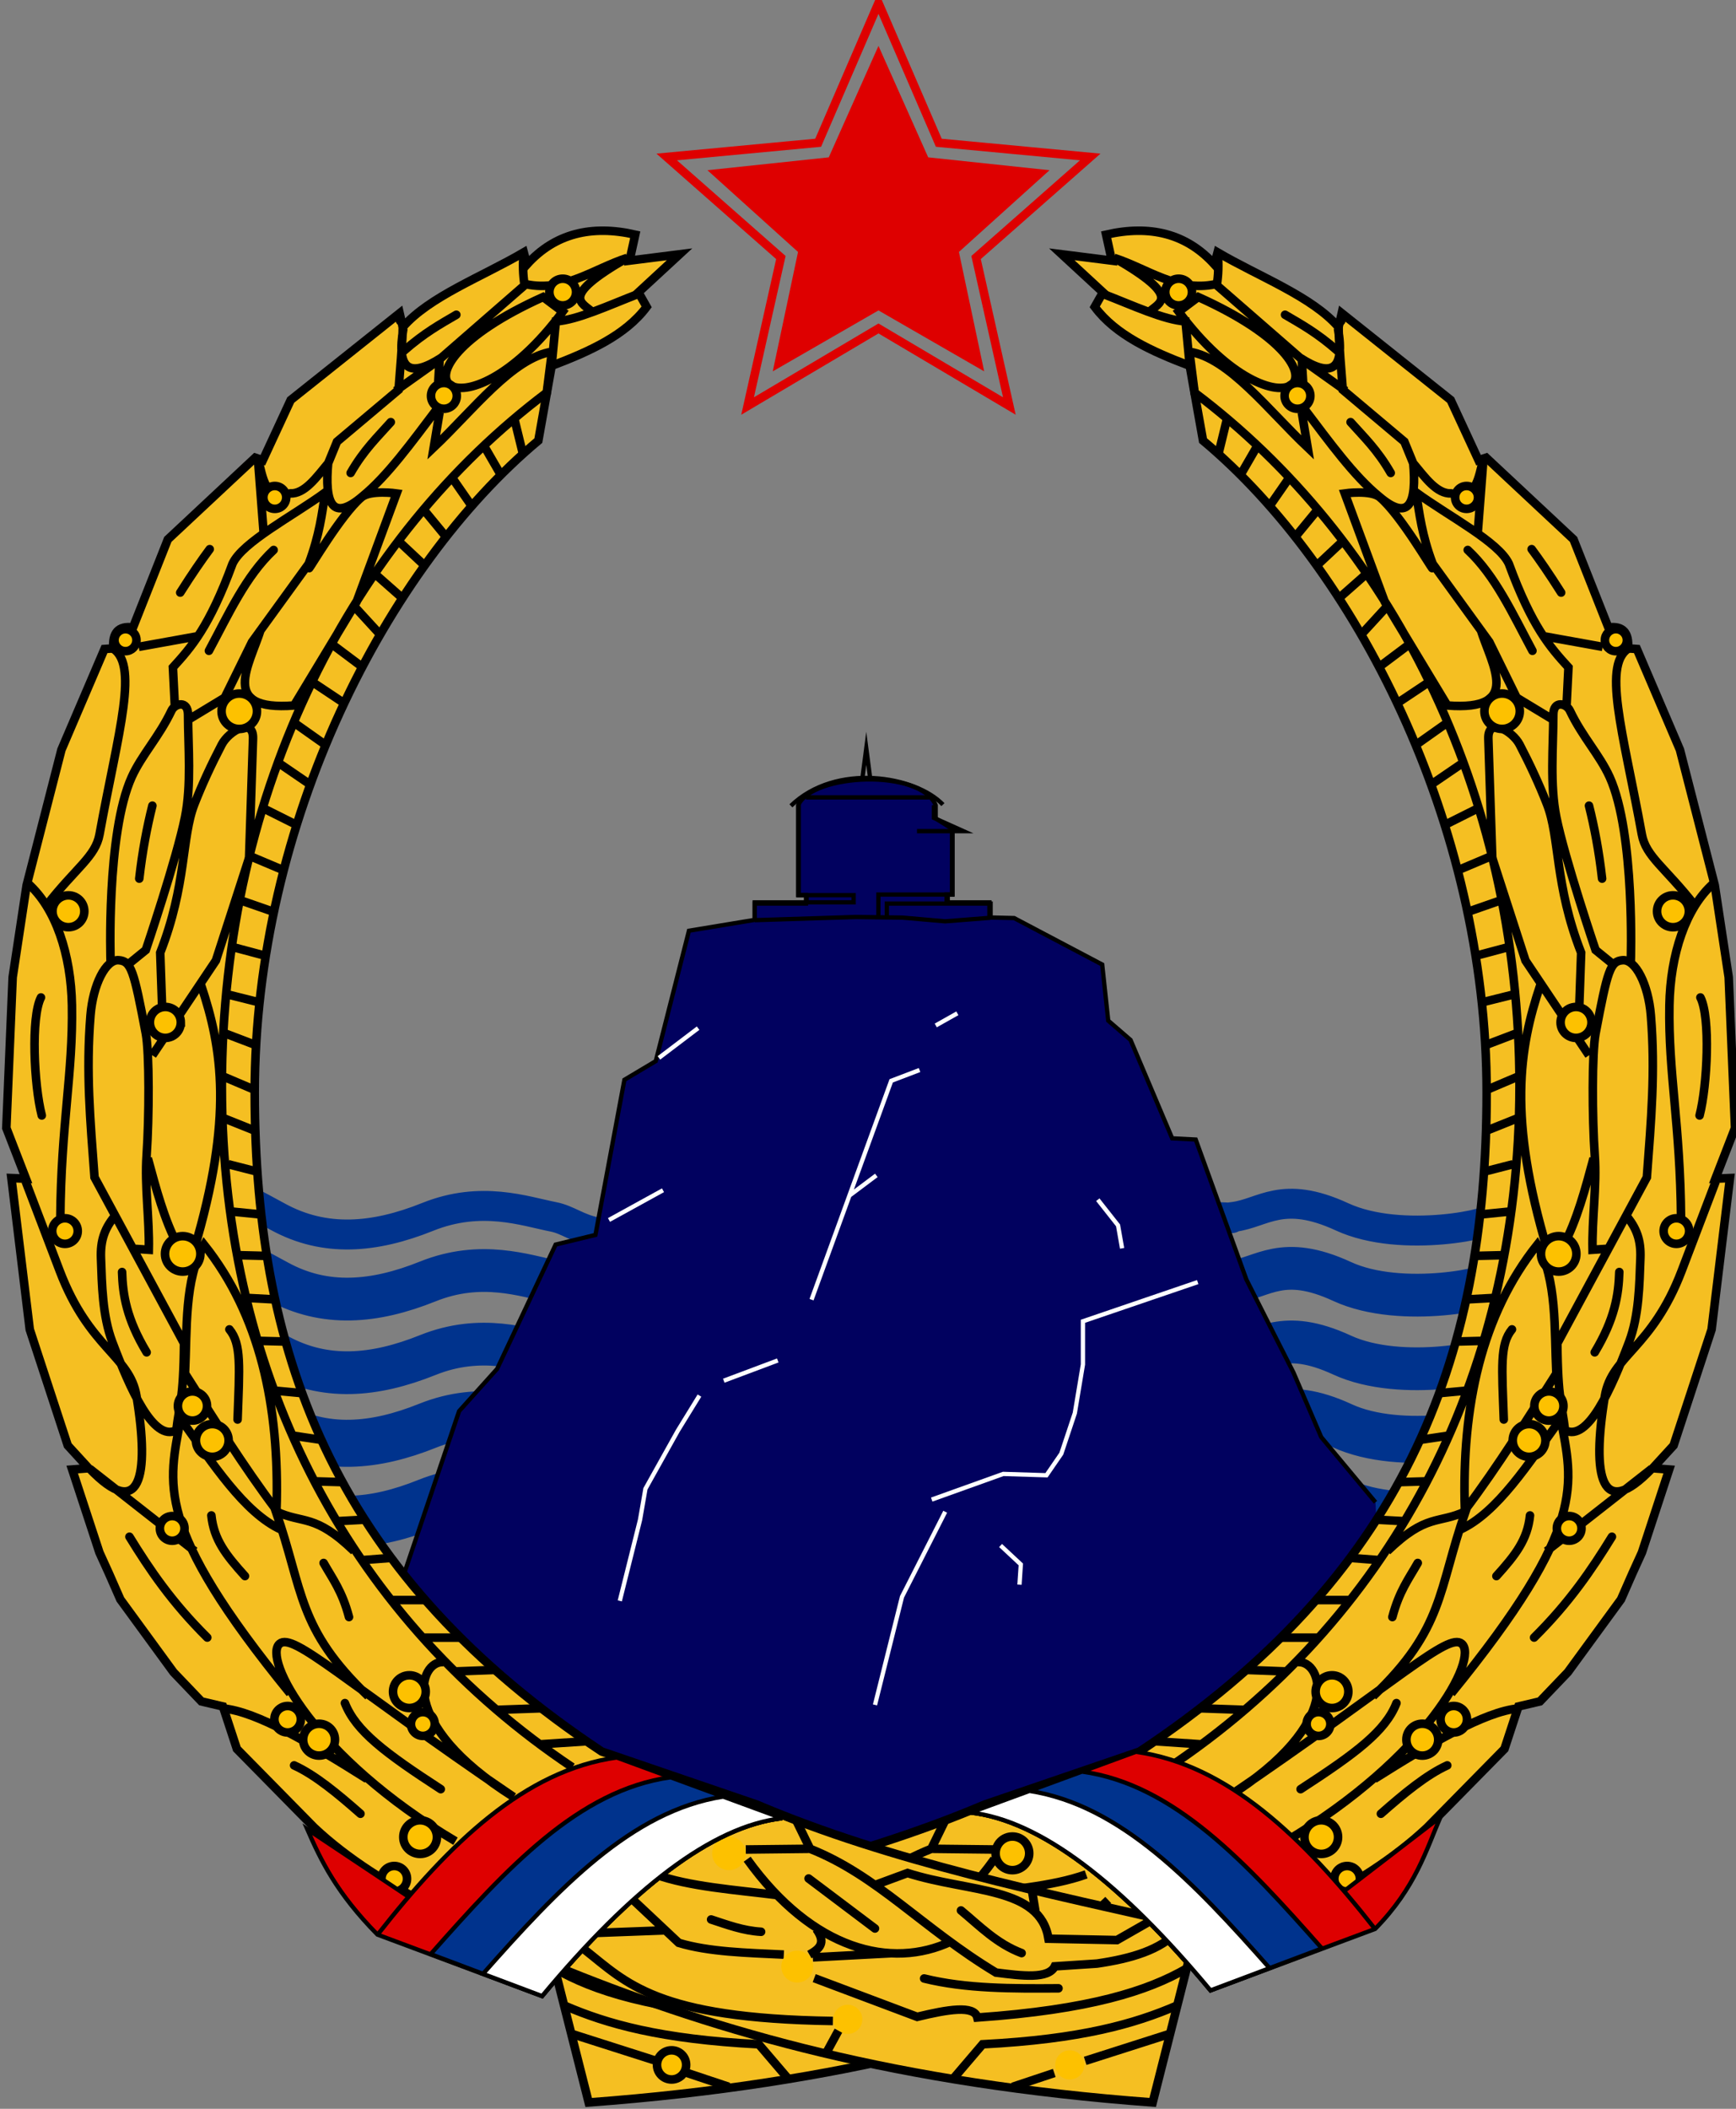 <?xml version="1.0" encoding="utf-8"?>
<!-- Generator: Adobe Illustrator 15.0.0, SVG Export Plug-In . SVG Version: 6.00 Build 0)  -->
<!DOCTYPE svg PUBLIC "-//W3C//DTD SVG 1.1//EN" "http://www.w3.org/Graphics/SVG/1.1/DTD/svg11.dtd">
<svg version="1.1"
	 id="svg2" inkscape:version="0.48.4 r9939" sodipodi:docname="SR_Montenegro_coa.svg" xmlns:dc="http://purl.org/dc/elements/1.1/" xmlns:cc="http://creativecommons.org/ns#" xmlns:rdf="http://www.w3.org/1999/02/22-rdf-syntax-ns#" xmlns:svg="http://www.w3.org/2000/svg" xmlns:sodipodi="http://sodipodi.sourceforge.net/DTD/sodipodi-0.dtd" xmlns:inkscape="http://www.inkscape.org/namespaces/inkscape"
	 xmlns="http://www.w3.org/2000/svg" xmlns:xlink="http://www.w3.org/1999/xlink" x="0px" y="0px" width="406px" height="493px"
	 viewBox="0 0 406 493" enable-background="new 0 0 406 493" xml:space="preserve">
<rect x="0" y="0" width="406" height="493" fill="#808080" stroke="none"/>
<sodipodi:namedview  id="namedview54" inkscape:pageopacity="0" inkscape:pageshadow="2" inkscape:window-width="920" inkscape:window-height="829" inkscape:window-x="186" inkscape:window-y="54" inkscape:current-layer="svg2" inkscape:window-maximized="0" pagecolor="#ffffff" bordercolor="#666666" borderopacity="1" objecttolerance="10" gridtolerance="10" guidetolerance="10" showgrid="false" inkscape:zoom="0.95" inkscape:cx="203" inkscape:cy="243.79008">
	</sodipodi:namedview>
<path id="path3901" inkscape:connector-curvature="0" fill="none" stroke="#00338D" stroke-width="7" d="M57.522,280.73
	c0,0-3.399-2.203,7.503,3.75s22.498,5.03,35.014,0c12.516-5.029,22.69-1.311,29.386,0c6.696,1.311,9.031,8.229,32.2,0
	s93.891,0,115.044,0c21.154,0,5.045,0.847,11.88,0s11.33-6.457,25.322,0c13.992,6.459,36.682,1.393,35.326,0"/>
<path id="path3901-0" inkscape:connector-curvature="0" fill="none" stroke="#00338D" stroke-width="10" d="M57.522,295.831
	c0,0-3.399-2.202,7.503,3.751s22.498,5.029,35.014,0s22.69-1.311,29.386,0c6.696,1.311,9.031,8.229,32.2,0s93.891,0,115.044,0
	c21.154,0,5.045,0.847,11.88,0c6.835-0.846,11.33-6.457,25.322,0c13.992,6.459,36.682,1.393,35.326,0"/>
<path id="path3901-0-9" inkscape:connector-curvature="0" fill="none" stroke="#00338D" stroke-width="10" d="M57.522,313.039
	c0,0-3.399-2.201,7.503,3.752s22.498,5.029,35.014,0c12.516-5.03,22.69-1.311,29.386,0c6.696,1.311,9.031,8.229,32.2,0
	s93.891,0,115.044,0c21.154,0,5.045,0.846,11.88,0c6.835-0.848,11.33-6.459,25.322,0c13.992,6.457,36.682,1.393,35.326,0"/>
<path id="path3901-0-9-0" inkscape:connector-curvature="0" fill="none" stroke="#00338D" stroke-width="11" d="M57.522,329.545
	c0,0-3.399-2.201,7.503,3.752s22.498,5.029,35.014,0s22.69-1.311,29.386,0c6.696,1.311,9.031,8.229,32.2,0s93.891,0,115.044,0
	c21.154,0,5.045,0.846,11.88,0c6.835-0.847,11.33-6.459,25.322,0c13.992,6.457,36.682,1.393,35.326,0"/>
<path id="path3901-0-9-0-5" inkscape:connector-curvature="0" fill="none" stroke="#00338D" stroke-width="12" d="M57.522,347.807
	c0,0-3.399-2.201,7.503,3.752s22.498,5.029,35.014,0s22.69-1.311,29.386,0c6.696,1.312,9.031,8.229,32.2,0
	c23.169-8.229,93.891,0,115.044,0c21.154,0,5.045,0.847,11.88,0c6.835-0.846,11.33-6.457,25.322,0
	c13.992,6.459,36.682,1.393,35.326,0"/>
<path id="path3853" fill="#01015F" d="M176.504,215.051v-3.81h11.993v-1.975h-1.834v-21.022c3.447-7.519,28.626-8.537,32.169,0
	v3.104l3.809,2.398v15.379h-1.27v1.834h10.018v3.527l5.785,0.141l20.6,10.864l1.41,13.121l5.222,4.515l9.733,22.998l5.504,0.282
	l11.852,32.733l6.632,13.12l4.373,8.606l6.49,15.097l12.698,15.238l1.553,31.745l-81.409,58.692l-66.595,7.196l-72.38-39.363
	L90.58,374.907l3.951-7.056l12.839-37.953l8.889-9.875l13.686-29.065l9.312-2.257l6.772-36.262l7.337-4.373l7.76-30.477
	L176.504,215.051z"/>
<path id="path2993" fill="#DE0000" d="M205.45,10.729l11.628,26.056l28.373,3.007l-21.188,19.11l5.907,27.914L205.45,72.571
	l-24.723,14.245l5.908-27.914l-21.187-19.11l28.374-3.007L205.45,10.729z"/>
<path id="path2993-8" fill="none" stroke="#DE0000" stroke-width="2" d="M205.45,0.715l14.106,32.658l35.418,3.324l-26.699,23.508
	l7.783,34.713l-30.608-18.13l-30.609,18.13l7.784-34.713l-26.701-23.508l35.419-3.324L205.45,0.715z"/>
<path id="path3855" fill="none" stroke="#000000" stroke-miterlimit="8" d="M176.504,215.192v-4.233h23.139v-1.693h-12.839V187.82
	 M188.638,210.959v-1.693 M231.671,214.063v-2.822h-24.269v3.104 M205.428,214.346v-5.22h17.354V194.17 M221.652,211.101v-1.975
	 M214.458,194.311h10.864l-6.914-3.104v-2.963 M188.497,186.41h28.924 M184.97,188.385c10.552-10.185,29.125-6.991,35.555-0.282
	 M201.687,181.938l0.91-6.995l0.91,6.948"/>
<path id="path3853-5" fill="none" stroke="#000000" d="M94.531,367.854L107.37,329.9l8.889-9.877l13.686-29.064l9.312-2.257
	l6.772-36.261l7.337-4.375l7.76-30.476l15.379-2.54v-3.81h11.993v-1.975h-1.834v-21.022c3.447-7.519,28.626-8.537,32.169,0v3.104
	l3.81,2.398v15.379h-1.271v1.834h10.019v3.527l5.784,0.141l20.599,10.864l1.412,13.121l5.221,4.515l9.734,22.998l5.502,0.282
	l11.853,32.733l6.632,13.12l4.373,8.606l6.49,15.097l12.697,15.238 M176.536,215.122l23.638-0.747l10.916,0.148l9.936,0.868
	l10.561-0.825"/>
<path id="path3875" fill="none" stroke="#FFFFFF" d="M144.95,374.261l4.737-18.946l1.263-7.265l7.579-13.579l5.053-8.211
	 M169.266,322.786l12.632-4.737 M189.793,303.839l18.632-51.159l6.632-2.525 M198.635,279.521l6.316-4.736 M218.846,239.732
	l5.053-2.842 M142.424,285.207l12.632-6.947 M163.266,240.364l-9.158,6.948 M204.635,398.577l6.316-25.265l10.105-19.896
	 M217.898,350.576l16.736-6l10.105,0.316l3.474-5.054l3.158-9.475l1.896-11.368v-10.105l26.842-9.158 M234.004,361.313l4.737,4.422
	l-0.315,4.736 M262.426,291.838l-0.947-5.368l-4.735-6"/>
<path id="path3033" inkscape:connector-curvature="0" fill="#F5BF22" d="M137.676,491.519l-10.368-40.881
	c36.113-8.223,71.448-15.375,102.983-28.767l36.227-12.389c61.284-40.69,81.166-90.908,81.166-154.072
	c0-63.166-30.924-122.812-66.33-152.411l-3.11-17.479c-8.873-3.368-17.259-7.144-22.218-13.775l1.926-3.407l-9.628-8.888l11.7,1.481
	l-1.332-6.073c10.209-2.335,18.757-0.292,25.328,6.961l0.74-2.814c9.733,5.7,22.084,10.31,28.291,17.479l0.741-3.259l25.478,20.292
	l6.518,14.072l1.777-0.593l20.439,19.107l8.146,20.589c3.459-0.475,4.878,1.277,4.592,4.888l2.073,0.148l10.071,23.551l8.147,31.698
	l3.258,21.478l1.481,35.252l-4.593,11.85l3.407-0.146l-4.296,35.4l-8.888,27.105l-4.889,5.332l3.853,0.297l-6.369,19.403
	l-2.222,4.888l-2.666,6.073l-12.442,17.034l-6.518,6.813l-5.036,1.186l-3.259,9.924l-18.07,18.367
	c-15.703,14.755-38.12,23.471-59.101,33.476C238.909,475.12,197.325,487.101,137.676,491.519z"/>
<path id="path3035" inkscape:connector-curvature="0" fill="#FDC100" stroke="#000000" stroke-width="2" d="M153.656,482.738
	c-0.002,1.883,1.521,3.41,3.403,3.413c1.882,0.002,3.41-1.521,3.413-3.404c0-0.003,0-0.006,0-0.009
	c0.002-1.882-1.521-3.41-3.404-3.412c-1.882-0.003-3.41,1.521-3.413,3.403C153.656,482.732,153.656,482.735,153.656,482.738z"/>
<path id="path3037" inkscape:connector-curvature="0" fill="#FDC100" stroke="#000000" d="M205.584,472.089
	c-0.002,1.882,1.521,3.41,3.404,3.412c1.883,0.003,3.41-1.521,3.412-3.403c0-0.003,0-0.006,0-0.009
	c0.002-1.883-1.521-3.41-3.403-3.413c-1.882-0.002-3.41,1.521-3.413,3.404C205.584,472.083,205.584,472.086,205.584,472.089z"/>
<path id="path3039" inkscape:connector-curvature="0" fill="none" stroke="#000000" stroke-width="2" d="M137.676,491.519
	l-10.368-40.881c36.113-8.223,71.448-15.375,102.983-28.767l36.227-12.389c61.284-40.69,81.166-90.908,81.166-154.072
	c0-63.166-30.924-122.812-66.33-152.411l-3.11-17.479c-8.873-3.368-17.259-7.144-22.218-13.775l1.926-3.407l-9.628-8.888l11.7,1.481
	l-1.332-6.073c10.209-2.336,18.757-0.292,25.328,6.961l0.74-2.814c9.733,5.7,22.084,10.31,28.291,17.479l0.741-3.259l25.478,20.292
	l6.518,14.072l1.777-0.593l20.439,19.107l8.146,20.589c3.459-0.475,4.878,1.277,4.592,4.888l2.073,0.148l10.071,23.551l8.147,31.698
	l3.258,21.478l1.481,35.252l-4.593,11.85l3.407-0.146l-4.296,35.4l-8.888,27.105l-4.889,5.332l3.853,0.297l-6.369,19.403
	l-2.222,4.888l-2.666,6.073l-12.442,17.034l-6.518,6.813l-5.036,1.186l-3.259,9.924l-18.07,18.367
	c-15.703,14.755-38.12,23.471-59.101,33.476C238.909,475.12,197.325,487.101,137.676,491.519z"/>
<path id="path3041" inkscape:connector-curvature="0" fill="#FDC100" stroke="#000000" stroke-width="2" d="M232.84,433.279
	c0,2.172,1.76,3.932,3.932,3.932s3.933-1.76,3.933-3.932s-1.761-3.933-3.933-3.933S232.84,431.107,232.84,433.279L232.84,433.279z"
	/>
<path id="path3043" inkscape:connector-curvature="0" fill="none" stroke="#000000" stroke-width="2" d="M170.435,487.868
	l-9.741-3.248 M153.466,481.793l-19.691-6.285 M132.099,468.909c9.797,4.212,22.259,7.817,45.353,9.008l6.704,7.855
	 M129.705,460.187c9.113,5.269,22.716,9.639,48.979,11.477c0.715-2.967,6.966-1.875,14.063-0.161l24.086-9.053 M131.645,451.295
	c4.105,4.589,11.113,6.598,19.074,7.759l9.861,0.646c1.488,3.016,7.626,2.225,13.74,1.455
	c17.179-10.357,27.725-22.696,43.483-28.937l3.233-6.627 M136.979,448.385l9.052,5.173l16.003-0.322
	c1.992-12.266,18.554-10.74,32.977-15.356l7.436,2.748 M165.106,446.769l0.808-4.85 M214.086,480.068l-2.91-5.335 M212.469,472.471
	c41.434-0.608,48.264-8.958,58.032-16.649 M184.827,453.881c13.994,6.575,32.38,2.079,47.687-19.235 M259.186,444.182
	l-10.668,10.022c-7.014,2.123-15.893,2.333-24.57,2.748 M217.157,457.599l-18.428-0.97 M269.369,451.941l-17.296-0.646
	 M254.014,438.201c-7.976,2.866-18.613,3.602-28.613,4.85 M216.35,450.972c-2.473,3.361-0.565,4.733,1.615,5.98 M218.127,432.22
	l14.71,0.162 M321.42,415.895c13.289-8.377,25.865-15.77,33.623-16.488 M300.729,430.442c33.058-19.618,45.132-42.771,41.135-46.159
	c-3.191-2.707-14.696,8.609-54.713,35.813c27.43-17.213,22.091-32.015,16.346-31.521 M321.122,396.557
	c16.636-15.863,15.117-24.533,21.616-43.231c-6.396,3.03-9.049,0.379-18.291,9.311 M339.413,395.893
	c32.099-39.34,28.342-49.02,25.606-64.186c-7.523,10.386-14.813,21.951-23.611,25.939 M361.694,362.635l24.609-19.287
	c-11.741,12.223-14.137,2.125-10.975-16.961c1.573-9.503,11.019-11.05,17.958-29.266l7.98-20.951 M363.986,321.1
	c-6.812,10.661-13.392,21.321-21.398,31.982c-0.786-24.494,3.934-45.732,16.931-62.082
	C364.165,299.229,363.479,310.506,363.986,321.1z M379.985,283.818c2.845,3.186,3.811,6.219,3.657,10.31
	c-0.229,6.183-0.32,13.449-2.659,19.621c-4.203,11.089-9.644,23.396-14.967,20.618c-0.667-5.883-1.69-7.12-1.796-20.322
	l20.93-38.801c1.01-13.518,2.012-24.604,0.94-37.86c-0.583-7.221-3.598-13.169-6.621-12.903c-2.868,0.252-3.507,2.238-6.313,17.136
	c-0.857,4.548-0.794,19.688-0.192,28.451c0.5,7.289-0.672,14.957-0.514,22.106l3.527-0.235 M372.688,270.775
	c-1.952,7.219-3.88,14.463-7.055,20.459l-3.763,0.94c-9.18-30.821-6.604-47.079-1.646-61.846 M393.146,284.886
	c-0.164-22.083-2.991-33.952-2.718-49.843c0.205-11.932,3.834-22.741,10.241-28.464 M396.438,211.752
	c-6.969-8.949-11.513-11.456-12.464-16.696c-4.349-23.962-9.589-40.453-2.586-43.739 M381.389,224.921
	c0,0,1.057-30.048-4.938-43.269c-2.34-5.16-6.405-9.418-9.299-15.52c-0.811-1.708-3.859-2.476-3.87,0.94
	c-0.023,7.574-0.826,16.418,0.705,23.986c1.989,9.833,9.172,31.041,9.172,31.041l3.762,3.057 M371.616,246.719l-14.852-22.161
	l-7.768-23.988l-0.914-27.873c-0.167-5.116,5.623-1.863,7.312,1.371c2.426,4.645,4.58,9.291,6.396,13.936
	c3.053,7.81,1.747,18.777,7.996,34.726l-0.457,13.022 M374.814,151.223l-13.938-2.513 M366.361,165.159l0.457-9.138
	c-4.244-4.664-8.502-9.435-13.938-24.217c-2.313-5.067-13.972-11.069-21.703-16.678c0.8,5.065,1.329,9.859,3.885,16.678
	l13.25,18.276l6.396,13.022l8.682,5.255 M346.257,147.11c2.662,8.49,9.849,19.179-7.768,17.82l-14.622-24.217l-9.366-25.359
	c0,0,6.127-0.877,8.225,0.914c4.885,4.17,12.152,16.797,12.337,16.678 M345.571,124.95l1.371-17.82
	c-1.177,4.581-1.683,10.083-7.539,8.225c-3.389,0.146-6.108-3.715-8.91-7.083l-2.058-5.026l-14.393-12.108
	c-1.933-23.782-0.48-11.891,0-18.049 M330.493,108.043c0.912,9.82-1.003,13.986-7.996,7.996
	c-5.788-4.701-11.575-12.699-17.363-20.333l-0.686-11.651l10.28,7.311 M312.901,76.745c1.733,9.812-1.509,11.66-8.91,6.854
	c-6.474-5.636-12.946-11.271-19.419-16.906c0.38-2.437,0.457-4.874,0.229-7.311 M304.448,96.392l1.371,8.225
	c-9.216-8.724-18.431-20.928-27.645-22.389l1.216,9.561c44.986,33.839,75.976,92.329,75.976,162.134
	c0,69.806-31.406,125.382-81.956,159.224 M280.23,69.434l-4.568,3.427C299.256,104.707,320.881,87.739,280.23,69.434z
	 M278.176,84.741l-0.914-9.595c-5.051-0.336-12.438-3.792-19.191-6.397 M284.115,66.464c-8.818,1.844-15.801-3.664-23.531-6.168
	c16.255,9.361,10.364,10.417,7.996,12.793 M286.92,98.09l-1.932,7.905 M293.947,104.414l-3.865,6.676 M301.325,111.968l-4.392,6.324
	 M308.001,119.346l-4.919,5.973 M313.623,126.9l-5.622,5.27 M319.244,134.454l-5.973,5.27 M324.163,142.008l-5.798,6.324
	 M329.608,150.616l-7.026,5.27 M334,159.575l-7.378,4.918 M338.568,168.886l-7.203,5.094 M342.081,178.372l-7.202,4.918
	 M345.419,189.088l-7.378,3.689 M348.757,200.155l-7.905,3.338 M351.392,210.344l-8.081,2.812 M352.797,221.412l-7.904,2.108
	 M354.027,232.479l-7.729,1.933 M354.554,241.614l-7.378,2.811 M354.729,251.803l-7.025,2.986 M355.257,261.289l-7.905,3.162
	 M353.852,272.182L347,273.938 M352.973,283.248l-7.025,0.703 M351.743,293.438l-7.202,0.176 M349.108,303.45l-6.5,0.352
	 M347,313.463l-6.851,0.176 M343.486,325.059l-7.555,0.701 M338.919,335.598l-7.026,1.055 M333.474,346.314l-6.147,0.176
	 M328.379,355.625l-6.5-0.352 M322.934,364.76l-6.852-0.527 M316.082,374.07h-8.433 M308.528,382.854h-8.96 M300.975,390.759
	l-9.311-0.351 M290.785,399.719l-10.189-0.352 M281.123,407.799l-10.716-0.701"/>
<path id="path3045" inkscape:connector-curvature="0" fill="#FDC100" stroke="#000000" d="M217.084,459.751
	c-0.002,2.056,1.662,3.725,3.718,3.729c2.056,0.003,3.726-1.661,3.728-3.718c0-0.004,0-0.008,0-0.011
	c0.004-2.056-1.66-3.725-3.717-3.728s-3.725,1.66-3.729,3.717C217.084,459.743,217.084,459.747,217.084,459.751z"/>
<path id="path3047" inkscape:connector-curvature="0" fill="#FDC100" stroke="#000000" stroke-width="2" d="M312.063,439.223
	c0,1.65,1.339,2.989,2.989,2.989c1.651,0,2.989-1.339,2.989-2.989s-1.338-2.988-2.989-2.988
	C313.401,436.234,312.063,437.571,312.063,439.223L312.063,439.223z"/>
<path id="path3049" inkscape:connector-curvature="0" fill="#FDC100" stroke="#000000" stroke-width="2" d="M305.072,429.481
	c0,2.172,1.76,3.933,3.932,3.933s3.932-1.761,3.932-3.933s-1.76-3.933-3.932-3.933S305.072,427.312,305.072,429.481L305.072,429.481
	z"/>
<path id="path3051" inkscape:connector-curvature="0" fill="#FDC100" stroke="#000000" stroke-width="2" d="M305.581,403.043
	c-0.001,1.535,1.242,2.781,2.777,2.782c1.534,0.001,2.779-1.242,2.781-2.777c0-0.001,0-0.003,0-0.005
	c0.001-1.535-1.241-2.779-2.776-2.781s-2.781,1.242-2.782,2.777C305.581,403.041,305.581,403.042,305.581,403.043z"/>
<path id="path3053" inkscape:connector-curvature="0" fill="#FDC100" stroke="#000000" stroke-width="2" d="M307.688,395.48
	c0,2.114,1.715,3.828,3.827,3.828c2.113,0,3.827-1.714,3.827-3.828c0-2.113-1.714-3.826-3.827-3.826
	C309.402,391.654,307.688,393.367,307.688,395.48z"/>
<path id="path3055" inkscape:connector-curvature="0" fill="#FDC100" stroke="#000000" stroke-width="2" d="M328.913,406.703
	c-0.003,2.056,1.661,3.725,3.717,3.729c2.056,0.002,3.727-1.662,3.729-3.718c0-0.003,0-0.007,0-0.011
	c0.004-2.057-1.661-3.725-3.718-3.729c-2.056-0.002-3.725,1.661-3.728,3.717C328.913,406.696,328.913,406.699,328.913,406.703z"/>
<path id="path3057" inkscape:connector-curvature="0" fill="#FDC100" stroke="#000000" stroke-width="2" d="M336.895,401.928
	c-0.003,1.708,1.382,3.096,3.091,3.098s3.096-1.383,3.098-3.09c0-0.004,0-0.006,0-0.008c0.002-1.709-1.382-3.096-3.091-3.098
	c-1.708-0.002-3.096,1.381-3.098,3.09C336.895,401.922,336.895,401.925,336.895,401.928z"/>
<path id="path3059" inkscape:connector-curvature="0" fill="#FDC100" stroke="#000000" stroke-width="2" d="M364.099,357.314
	c0.003,1.594,1.298,2.883,2.892,2.879c1.588-0.004,2.875-1.289,2.878-2.879c0.004-1.592-1.285-2.888-2.878-2.891
	c-1.594-0.003-2.889,1.286-2.892,2.878C364.099,357.309,364.099,357.313,364.099,357.314z"/>
<path id="path3061" inkscape:connector-curvature="0" fill="#FDC100" stroke="#000000" stroke-width="2" d="M353.78,336.751
	c0,2.114,1.714,3.827,3.827,3.827s3.826-1.713,3.826-3.827c0-2.112-1.713-3.827-3.826-3.827S353.78,334.639,353.78,336.751z"/>
<path id="path3063" inkscape:connector-curvature="0" fill="#FDC100" stroke="#000000" stroke-width="2" d="M358.835,328.701
	c-0.003,1.883,1.521,3.41,3.403,3.413s3.41-1.521,3.413-3.403c0-0.004,0-0.006,0-0.01c0.002-1.883-1.521-3.41-3.404-3.412
	c-1.882-0.002-3.41,1.521-3.412,3.404C358.835,328.695,358.835,328.699,358.835,328.701z"/>
<path id="path3065" inkscape:connector-curvature="0" fill="#FDC100" stroke="#000000" stroke-width="2" d="M389.07,287.801
	c0,1.65,1.339,2.988,2.988,2.988c1.651,0,2.989-1.338,2.989-2.988s-1.338-2.988-2.989-2.988
	C390.409,284.813,389.07,286.148,389.07,287.801z"/>
<path id="path3067" inkscape:connector-curvature="0" fill="#FDC100" stroke="#000000" stroke-width="2" d="M360.385,293.133
	c0,2.287,1.854,4.143,4.143,4.143s4.142-1.854,4.142-4.143c0.005-2.287-1.846-4.145-4.133-4.15c-2.287-0.004-4.146,1.847-4.15,4.134
	C360.385,293.121,360.385,293.127,360.385,293.133z"/>
<path id="path3069" inkscape:connector-curvature="0" fill="#FDC100" stroke="#000000" stroke-width="2" d="M364.97,239.023
	c0,1.998,1.619,3.618,3.617,3.618s3.618-1.62,3.618-3.618l0,0c0-1.998-1.62-3.618-3.618-3.618S364.97,237.025,364.97,239.023z"/>
<path id="path3071" inkscape:connector-curvature="0" fill="#FDC100" stroke="#000000" stroke-width="2" d="M387.535,213.04
	c-0.003,2.056,1.662,3.725,3.718,3.728s3.726-1.662,3.728-3.717c0-0.003,0-0.007,0-0.011c0.004-2.056-1.66-3.725-3.717-3.728
	s-3.726,1.661-3.729,3.717C387.535,213.033,387.535,213.036,387.535,213.04z"/>
<path id="path3073" inkscape:connector-curvature="0" fill="#FDC100" stroke="#000000" stroke-width="2" d="M375.338,149.659
	c-0.003,1.419,1.146,2.573,2.565,2.576c1.419,0.003,2.571-1.146,2.575-2.565c0-0.003,0-0.007,0-0.011
	c0.003-1.419-1.146-2.573-2.564-2.576c-1.42-0.003-2.573,1.146-2.576,2.565C375.338,149.652,375.338,149.656,375.338,149.659z"/>
<path id="path3075" inkscape:connector-curvature="0" fill="#FDC100" stroke="#000000" stroke-width="2" d="M347.158,166.282
	c0.005,2.287,1.863,4.137,4.149,4.132c2.28-0.005,4.127-1.852,4.132-4.132c0.007-2.287-1.845-4.146-4.132-4.15
	c-2.286-0.004-4.146,1.845-4.149,4.132C347.158,166.27,347.158,166.276,347.158,166.282z"/>
<path id="path3077" inkscape:connector-curvature="0" fill="#FDC100" stroke="#000000" stroke-width="2" d="M340.313,116.287
	c0,1.478,1.196,2.675,2.675,2.675c1.478,0,2.675-1.198,2.675-2.675s-1.197-2.675-2.675-2.675
	C341.509,113.612,340.313,114.81,340.313,116.287z"/>
<path id="path3079" inkscape:connector-curvature="0" fill="#FDC100" stroke="#000000" stroke-width="2" d="M272.529,68.281
	c-0.002,1.723,1.393,3.123,3.115,3.125c1.724,0.002,3.123-1.394,3.125-3.116c0-0.003,0-0.006,0-0.009
	c0.002-1.723-1.393-3.122-3.115-3.125c-1.723-0.002-3.122,1.393-3.125,3.116C272.529,68.275,272.529,68.278,272.529,68.281z"/>
<path id="path3081" inkscape:connector-curvature="0" fill="#FDC100" stroke="#000000" stroke-width="2" d="M300.427,92.551
	c0,1.666,1.351,3.016,3.017,3.016c1.665,0,3.015-1.35,3.015-3.016l0,0c0-1.665-1.35-3.015-3.015-3.015
	C301.776,89.536,300.427,90.886,300.427,92.551z"/>
<path id="path3083" inkscape:connector-curvature="0" fill="none" stroke="#000000" stroke-width="2" stroke-linecap="round" d="
	M159.707,464.835c10.81,0.072,21.611,0.123,31.423-2.3 M168.329,456.596c5.842-2.205,9.773-6.32,14.179-9.963 M202.626,450.848
	l15.521-11.688 M229.258,451.614c4.252-0.248,7.926-1.649,11.688-2.874 M322.951,424.023c5.365-4.727,10.659-9.103,15.52-11.306
	 M304.174,418.275c13.007-8.453,19.843-13.566,22.418-20.118 M325.634,378.039c1.606-6.08,3.854-8.954,5.939-12.646 M358.78,382.83
	c8.247-8.168,13.489-15.906,18.202-23.566 M349.967,368.459c4.449-4.923,7.273-8.514,7.855-14.178 M351.691,331.863
	c-0.437-12.291-0.936-17.641,1.916-21.076 M372.959,316.152c4.704-7.809,5.592-13.496,5.748-18.777 M397.484,260.779
	c1.835-7.09,2.564-22.992,0.19-27.59 M374.684,205.407c-0.741-6.522-1.813-12.06-3.064-17.052 M358.396,152.142
	c-4.555-8.469-8.643-17.522-15.137-23.567 M365.104,138.538c-2.872-4.532-5.043-7.659-6.896-10.155 M325.25,110.564
	c-3.129-5.442-6.259-8.355-9.388-11.879 M312.797,82.016c-4.779-4.194-8.471-6.21-12.263-8.431"/>
<path id="path3989" inkscape:connector-curvature="0" fill="#F5BF22" d="M269.579,491.519l10.368-40.881
	c-36.113-8.223-71.447-15.375-102.982-28.767l-36.227-12.389c-61.284-40.69-81.166-90.908-81.166-154.072
	c0-63.166,30.923-122.812,66.33-152.411l3.11-17.479c8.874-3.368,17.26-7.144,22.218-13.775l-1.926-3.407l9.628-8.887l-11.702,1.481
	l1.333-6.073c-10.209-2.335-18.757-0.292-25.329,6.961l-0.741-2.814c-9.733,5.7-22.084,10.31-28.291,17.479l-0.741-3.259
	L67.987,93.519l-6.518,14.072l-1.777-0.593l-20.44,19.107l-8.146,20.589c-3.459-0.475-4.878,1.277-4.592,4.888l-2.074,0.148
	l-10.072,23.551l-8.146,31.698l-3.259,21.478l-1.481,35.252l4.591,11.85l-3.407-0.146l4.295,35.4l8.887,27.105l4.888,5.332
	l-3.851,0.297l6.369,19.403l2.222,4.888l2.667,6.073l12.442,17.034l6.518,6.813l5.036,1.186l3.259,9.924l18.071,18.367
	c15.703,14.755,38.121,23.471,59.1,33.476C168.346,475.12,209.932,487.101,269.579,491.519z"/>
<path id="path3991" inkscape:connector-curvature="0" fill="#FDC100" d="M253.6,482.738c0.002,1.883-1.521,3.41-3.404,3.413
	c-1.881,0.002-3.409-1.521-3.411-3.404c0-0.003,0-0.006,0-0.009c-0.002-1.882,1.521-3.41,3.403-3.412
	c1.883-0.003,3.41,1.521,3.412,3.403C253.6,482.732,253.6,482.735,253.6,482.738z"/>
<path id="path3991-9" inkscape:connector-curvature="0" fill="#FDC100" d="M201.671,472.089c0.003,1.882-1.521,3.41-3.403,3.412
	c-1.882,0.003-3.41-1.521-3.413-3.403c0-0.003,0-0.006,0-0.009c-0.002-1.883,1.521-3.41,3.404-3.413
	c1.882-0.002,3.41,1.521,3.412,3.404C201.671,472.083,201.671,472.086,201.671,472.089z"/>
<path id="path3989-1" inkscape:connector-curvature="0" fill="none" stroke="#000000" stroke-width="2" d="M269.579,491.519
	l10.368-40.881c-36.113-8.223-71.447-15.375-102.982-28.767l-36.227-12.389c-61.284-40.69-81.166-90.908-81.166-154.072
	c0-63.166,30.923-122.812,66.33-152.411l3.11-17.479c8.874-3.368,17.26-7.144,22.218-13.775l-1.926-3.407l9.628-8.888l-11.702,1.481
	l1.333-6.073c-10.209-2.335-18.757-0.292-25.329,6.961l-0.741-2.814c-9.733,5.7-22.084,10.31-28.291,17.479l-0.741-3.259
	L67.987,93.519l-6.518,14.072l-1.777-0.593l-20.44,19.107l-8.146,20.589c-3.459-0.475-4.878,1.277-4.592,4.888l-2.074,0.148
	l-10.072,23.551l-8.146,31.698l-3.259,21.478l-1.481,35.252l4.591,11.85l-3.407-0.146l4.295,35.4l8.887,27.105l4.888,5.332
	l-3.851,0.297l6.369,19.403l2.222,4.888l2.667,6.073l12.442,17.034l6.518,6.813l5.036,1.186l3.259,9.924l18.071,18.367
	c15.703,14.755,38.121,23.471,59.1,33.476C168.346,475.12,209.932,487.101,269.579,491.519z"/>
<path id="path3991-5" inkscape:connector-curvature="0" fill="#FDC100" d="M174.416,433.279c0,2.172-1.76,3.932-3.932,3.932
	c-2.172,0-3.932-1.76-3.932-3.932s1.761-3.933,3.932-3.933S174.416,431.107,174.416,433.279L174.416,433.279z"/>
<path id="path4169" inkscape:connector-curvature="0" fill="none" stroke="#000000" stroke-width="2" d="M236.82,487.868
	l9.742-3.248 M253.789,481.793l19.691-6.285 M275.156,468.909c-9.797,4.212-22.258,7.817-45.354,9.008l-6.702,7.855
	 M277.551,460.187c-9.113,5.269-22.717,9.639-48.98,11.477c-0.715-2.967-6.965-1.875-14.063-0.161l-24.086-9.053 M275.611,451.295
	c-4.106,4.589-11.113,6.598-19.075,7.759l-9.86,0.646c-1.488,3.016-7.627,2.225-13.74,1.455
	c-17.18-10.357-27.726-22.696-43.482-28.937l-3.233-6.627 M270.275,448.385l-9.051,5.173l-16.004-0.322
	c-1.992-12.266-18.555-10.74-32.978-15.356l-7.437,2.748 M242.148,446.769l-0.808-4.85 M193.17,480.068l2.91-5.335 M194.787,472.471
	c-41.433-0.608-48.263-8.958-58.032-16.649 M222.428,453.881c-13.992,6.575-32.378,2.079-47.686-19.235 M148.07,444.182
	l10.669,10.022c7.013,2.123,15.892,2.333,24.571,2.748 M190.099,457.599l18.428-0.97 M137.886,451.941l17.296-0.646
	 M153.243,438.201c7.975,2.866,18.613,3.602,28.612,4.85 M190.907,450.972c2.472,3.361,0.565,4.733-1.616,5.98 M189.129,432.22
	l-14.71,0.162 M85.835,415.895c-13.289-8.377-25.865-15.77-33.623-16.488 M106.526,430.442
	c-33.057-19.618-45.131-42.771-41.134-46.159c3.191-2.707,14.696,8.609,54.713,35.813c-27.43-17.214-22.09-32.016-16.346-31.521
	 M86.134,396.557c-16.636-15.863-15.117-24.533-21.617-43.231c6.397,3.03,9.049,0.379,18.291,9.312 M67.843,395.893
	c-32.099-39.34-28.342-49.02-25.607-64.186c7.524,10.387,14.814,21.951,23.612,25.939 M45.561,362.636l-24.61-19.288
	c11.742,12.223,14.136,2.125,10.975-16.961c-1.574-9.502-11.019-11.05-17.958-29.266L5.986,276.17 M43.269,321.1
	c6.811,10.661,13.391,21.321,21.399,31.982c0.786-24.494-3.934-45.732-16.931-62.082C43.091,299.229,43.777,310.506,43.269,321.1z
	 M27.27,283.818c-2.844,3.186-3.81,6.219-3.658,10.31c0.23,6.183,0.322,13.449,2.661,19.621
	c4.203,11.089,9.642,23.396,14.965,20.618c0.667-5.883,1.692-7.12,1.796-20.322l-20.929-38.801
	c-1.01-13.516-2.011-24.604-0.941-37.86c0.583-7.221,3.598-13.169,6.621-12.903c2.868,0.252,3.507,2.238,6.313,17.136
	c0.857,4.548,0.793,19.688,0.192,28.451c-0.5,7.289,0.671,14.959,0.513,22.106l-3.527-0.233 M34.568,270.775
	c1.953,7.219,3.88,14.463,7.055,20.459l3.763,0.94c9.18-30.821,6.604-47.078,1.646-61.846 M14.109,284.887
	c0.164-22.084,2.991-33.953,2.717-49.844c-0.206-11.932-3.834-22.741-10.242-28.464 M10.817,211.752
	c6.969-8.949,11.512-11.456,12.463-16.696c4.349-23.962,9.589-40.453,2.586-43.739 M25.867,224.921c0,0-1.056-30.048,4.938-43.269
	c2.339-5.16,6.405-9.418,9.299-15.521c0.81-1.708,3.859-2.476,3.87,0.94c0.023,7.574,0.826,16.418-0.706,23.986
	c-1.99,9.833-9.171,31.041-9.171,31.041l-3.762,3.057 M35.64,246.719l14.85-22.161l7.768-23.988l0.914-27.872
	c0.167-5.116-5.623-1.863-7.311,1.371c-2.425,4.646-4.581,9.291-6.396,13.936c-3.053,7.81-1.747,18.777-7.996,34.726l0.457,13.022
	 M32.441,151.223l13.936-2.513 M40.895,165.159l-0.457-9.138c4.244-4.664,8.501-9.434,13.936-24.217
	c2.313-5.067,13.972-11.069,21.704-16.678c-0.8,5.065-1.33,9.859-3.884,16.678l-13.25,18.277l-6.397,13.022l-8.682,5.255
	 M60.999,147.11c-2.662,8.491-9.849,19.179,7.768,17.82l14.622-24.217l9.367-25.359c0,0-6.127-0.877-8.225,0.914
	c-4.883,4.17-12.152,16.797-12.337,16.678 M61.685,124.95l-1.371-17.82c1.176,4.581,1.681,10.083,7.54,8.225
	c3.388,0.146,6.107-3.715,8.91-7.083l2.056-5.026l14.393-12.108c1.932-23.782,0.481-11.891,0-18.049 M76.763,108.043
	c-0.912,9.82,1.003,13.986,7.996,7.997c5.788-4.701,11.576-12.699,17.363-20.333l0.685-11.652l-10.281,7.311 M94.354,76.745
	c-1.735,9.812,1.508,11.66,8.91,6.854c6.473-5.636,12.946-11.271,19.419-16.906c-0.38-2.437-0.458-4.874-0.229-7.311
	 M102.807,96.392l-1.371,8.225c9.215-8.724,18.429-20.928,27.644-22.389l-1.216,9.561c-44.986,33.839-75.975,92.329-75.975,162.134
	c0,69.806,31.406,125.382,81.956,159.224 M127.024,69.434l4.569,3.427C108,104.707,86.375,87.739,127.024,69.434z M129.08,84.741
	l0.914-9.595c5.05-0.336,12.439-3.792,19.191-6.397 M123.14,66.464c8.819,1.844,15.8-3.664,23.532-6.168
	c-16.255,9.361-10.364,10.417-7.996,12.793 M120.335,98.09l1.933,7.905 M113.308,104.414l3.865,6.676 M105.93,111.968l4.392,6.324
	 M99.254,119.346l4.919,5.973 M93.633,126.9l5.622,5.27 M88.012,134.454l5.973,5.27 M83.093,142.008l5.797,6.324 M77.647,150.616
	l7.027,5.27 M73.255,159.575l7.378,4.918 M68.688,168.886l7.203,5.094 M65.174,178.372l7.203,4.918 M61.836,189.088l7.378,3.689
	 M58.499,200.155l7.905,3.338 M55.864,210.344l8.081,2.812 M54.458,221.412l7.905,2.108 M53.229,232.479l7.729,1.933
	 M52.702,241.614l7.378,2.811 M52.526,251.803l7.027,2.986 M51.999,261.289l7.905,3.162 M53.404,272.182l6.851,1.756
	 M54.283,283.248l7.027,0.703 M55.512,293.438l7.203,0.176 M58.147,303.45l6.5,0.352 M60.255,313.463l6.851,0.176 M63.769,325.059
	l7.554,0.701 M68.336,335.598l7.027,1.055 M73.782,346.314l6.148,0.176 M78.876,355.625l6.5-0.352 M84.322,364.76l6.852-0.527
	 M91.174,374.07h8.432 M98.728,382.854h8.959 M106.281,390.759l9.311-0.351 M116.47,399.719l10.189-0.352 M126.132,407.799
	l10.716-0.701"/>
<path id="path3991-6" inkscape:connector-curvature="0" fill="#FDC100" d="M190.171,459.751c0.003,2.056-1.661,3.725-3.717,3.729
	c-2.056,0.003-3.725-1.661-3.728-3.718c0-0.004,0-0.008,0-0.011c-0.003-2.056,1.661-3.725,3.717-3.728
	c2.056-0.003,3.725,1.66,3.728,3.717C190.171,459.743,190.171,459.747,190.171,459.751z"/>
<path id="path3991-2" inkscape:connector-curvature="0" fill="#FDC100" stroke="#000000" stroke-width="2" d="M95.193,439.223
	c0,1.65-1.337,2.989-2.988,2.99s-2.99-1.336-2.991-2.987c0-0.001,0-0.002,0-0.003c-0.001-1.65,1.336-2.989,2.987-2.99
	c1.651-0.001,2.99,1.337,2.991,2.986C95.193,439.22,95.193,439.222,95.193,439.223z"/>
<path id="path3991-7" inkscape:connector-curvature="0" fill="#FDC100" stroke="#000000" stroke-width="2" d="M102.184,429.481
	c0,2.172-1.76,3.933-3.932,3.933s-3.932-1.761-3.932-3.933s1.76-3.933,3.932-3.933C100.423,425.55,102.184,427.312,102.184,429.481
	L102.184,429.481z"/>
<path id="path3991-79" inkscape:connector-curvature="0" fill="#FDC100" stroke="#000000" stroke-width="2" d="M101.675,403.043
	c0.001,1.535-1.242,2.781-2.777,2.782s-2.781-1.242-2.782-2.777c0-0.001,0-0.003,0-0.005c-0.001-1.535,1.242-2.779,2.777-2.781
	s2.781,1.242,2.782,2.777C101.675,403.041,101.675,403.042,101.675,403.043z"/>
<path id="path3991-4" inkscape:connector-curvature="0" fill="#FDC100" stroke="#000000" stroke-width="2" d="M99.568,395.48
	c-0.002,2.114-1.717,3.826-3.831,3.823c-2.111-0.002-3.821-1.713-3.823-3.823c-0.002-2.113,1.709-3.828,3.823-3.83
	c2.114-0.002,3.829,1.711,3.831,3.824C99.568,395.477,99.568,395.479,99.568,395.48z"/>
<path id="path3991-0" inkscape:connector-curvature="0" fill="#FDC100" stroke="#000000" stroke-width="2" d="M78.343,406.703
	c0,2.056-1.667,3.723-3.723,3.723c-2.056,0-3.722-1.667-3.722-3.723c0-2.057,1.667-3.723,3.722-3.723
	C76.675,402.98,78.343,404.646,78.343,406.703z"/>
<path id="path3991-46" inkscape:connector-curvature="0" fill="#FDC100" stroke="#000000" stroke-width="2" d="M70.362,401.928
	c0,1.708-1.385,3.094-3.094,3.094c-1.708,0-3.094-1.386-3.094-3.094l0,0c0-1.709,1.385-3.095,3.094-3.095
	S70.362,400.219,70.362,401.928z"/>
<path id="path3991-90" inkscape:connector-curvature="0" fill="#FDC100" stroke="#000000" stroke-width="2" d="M43.157,357.314
	c-0.001,1.594-1.293,2.885-2.887,2.884c-1.591-0.001-2.881-1.291-2.882-2.884c-0.001-1.592,1.29-2.885,2.882-2.885
	c1.593-0.003,2.885,1.288,2.887,2.881C43.157,357.313,43.157,357.314,43.157,357.314z"/>
<path id="path3991-1" inkscape:connector-curvature="0" fill="#FDC100" stroke="#000000" stroke-width="2" d="M53.475,336.751
	c0,2.114-1.713,3.827-3.827,3.827c-2.114,0-3.827-1.713-3.827-3.827c0-2.112,1.713-3.827,3.827-3.827
	C51.762,332.924,53.475,334.639,53.475,336.751z"/>
<path id="path3991-44" inkscape:connector-curvature="0" fill="#FDC100" stroke="#000000" stroke-width="2" d="M48.421,328.701
	c0,1.883-1.526,3.408-3.408,3.408c-1.882,0-3.408-1.525-3.408-3.408s1.526-3.408,3.408-3.408
	C46.895,325.293,48.421,326.818,48.421,328.701L48.421,328.701z"/>
<path id="path3991-11" inkscape:connector-curvature="0" fill="#FDC100" stroke="#000000" stroke-width="2" d="M18.185,287.801
	c0.001,1.65-1.337,2.99-2.988,2.99c-1.651,0.002-2.99-1.336-2.991-2.987c0-0.001,0-0.002,0-0.003c-0.001-1.65,1.336-2.99,2.987-2.99
	c1.651-0.002,2.99,1.336,2.991,2.986C18.185,287.799,18.185,287.799,18.185,287.801z"/>
<path id="path3991-01" inkscape:connector-curvature="0" fill="#FDC100" stroke="#000000" stroke-width="2" d="M46.871,293.133
	c-0.001,2.287-1.856,4.141-4.143,4.141c-2.286-0.002-4.138-1.854-4.14-4.141c-0.001-2.287,1.853-4.143,4.14-4.143
	c2.287-0.002,4.142,1.852,4.143,4.139C46.871,293.131,46.871,293.132,46.871,293.133z"/>
<path id="path3991-49" inkscape:connector-curvature="0" fill="#FDC100" stroke="#000000" stroke-width="2" d="M42.286,239.023
	c0.001,1.998-1.618,3.618-3.616,3.619s-3.618-1.618-3.619-3.616c0-0.001,0-0.001,0-0.002c0-1.998,1.619-3.618,3.617-3.619
	c1.998-0.001,3.618,1.618,3.619,3.616C42.286,239.021,42.286,239.022,42.286,239.023z"/>
<path id="path3991-8" inkscape:connector-curvature="0" fill="#FDC100" stroke="#000000" stroke-width="2" d="M19.72,213.04
	c0,2.056-1.667,3.723-3.723,3.723s-3.722-1.667-3.722-3.723l0,0c0-2.056,1.667-3.722,3.722-3.722
	C18.054,209.317,19.72,210.984,19.72,213.04L19.72,213.04z"/>
<path id="path3991-06" inkscape:connector-curvature="0" fill="#FDC100" stroke="#000000" stroke-width="2" d="M31.917,149.659
	c0.001,1.419-1.149,2.571-2.568,2.572s-2.571-1.149-2.572-2.568c0-0.001,0-0.002,0-0.004c0-1.419,1.151-2.57,2.57-2.57
	S31.917,148.24,31.917,149.659z"/>
<path id="path3991-07" inkscape:connector-curvature="0" fill="#FDC100" stroke="#000000" stroke-width="2" d="M60.098,166.282
	c-0.001,2.287-1.856,4.141-4.144,4.14c-2.286-0.001-4.138-1.854-4.139-4.14c-0.001-2.287,1.852-4.142,4.139-4.143
	s4.142,1.852,4.144,4.139C60.098,166.28,60.098,166.281,60.098,166.282z"/>
<path id="path3991-901" inkscape:connector-curvature="0" fill="#FDC100" stroke="#000000" stroke-width="2" d="M66.944,116.287
	c0,1.478-1.198,2.675-2.675,2.675s-2.675-1.198-2.675-2.675s1.198-2.675,2.675-2.675C65.747,113.612,66.944,114.81,66.944,116.287z"
	/>
<path id="path3991-80" inkscape:connector-curvature="0" fill="#FDC100" stroke="#000000" stroke-width="2" d="M134.726,68.281
	c0.002,1.723-1.393,3.123-3.116,3.125c-1.723,0.002-3.122-1.394-3.125-3.116c0-0.003,0-0.006,0-0.009
	c-0.002-1.723,1.393-3.122,3.116-3.125c1.723-0.003,3.122,1.393,3.125,3.116C134.726,68.275,134.726,68.278,134.726,68.281z"/>
<path id="path3991-61" inkscape:connector-curvature="0" fill="#FDC100" stroke="#000000" stroke-width="2" d="M106.829,92.551
	c0,1.666-1.35,3.016-3.016,3.016s-3.015-1.35-3.015-3.016l0,0c0-1.665,1.35-3.015,3.015-3.015S106.829,90.886,106.829,92.551z"/>
<path id="path4405" inkscape:connector-curvature="0" fill="none" stroke="#000000" stroke-width="2" stroke-linecap="round" d="
	M247.549,464.835c-10.811,0.072-21.611,0.123-31.423-2.3 M238.926,456.596c-5.842-2.205-9.771-6.32-14.178-9.963 M204.63,450.848
	l-15.52-11.688 M177.997,451.614c-4.251-0.248-7.925-1.649-11.688-2.874 M84.304,424.023c-5.365-4.727-10.659-9.103-15.52-11.306
	 M103.081,418.275c-13.006-8.453-19.842-13.566-22.417-20.117 M81.622,378.039c-1.607-6.08-3.855-8.954-5.939-12.646 M48.475,382.83
	c-8.247-8.168-13.49-15.905-18.202-23.566 M57.289,368.459c-4.449-4.923-7.273-8.514-7.855-14.178 M55.564,331.863
	c0.436-12.291,0.934-17.641-1.916-21.076 M34.296,316.152c-4.704-7.809-5.592-13.496-5.748-18.777 M9.771,260.779
	c-1.835-7.09-2.565-22.992-0.191-27.59 M32.572,205.407c0.743-6.522,1.813-12.061,3.065-17.053 M48.858,152.142
	c4.555-8.469,8.643-17.522,15.136-23.567 M42.152,138.538c2.873-4.532,5.043-7.659,6.897-10.155 M82.005,110.564
	c3.129-5.442,6.259-8.355,9.388-11.879 M94.459,82.016c4.779-4.194,8.469-6.21,12.262-8.431"/>
<path id="path3783-7" inkscape:connector-curvature="0" fill="#DE0000" stroke="#000000" d="M321.43,450.776
	c-16.571-21.094-34.226-38.253-55.777-41.233l-38.668,14.2c16.354,1.854,35.205,16.459,56.119,41.576l38.497-14.371
	c9.515-9.655,12.044-18.745,15.283-26.16l-22.47,17.263"/>
<path id="path3783-4-2" inkscape:connector-curvature="0" fill="#00338D" stroke="#000000" d="M253.057,414.168l-26.072,9.575
	c16.354,1.854,35.205,16.459,56.119,41.576l26.062-9.81C291.48,435.53,274.607,417.15,253.057,414.168z"/>
<path id="path3783-4-4-2" inkscape:connector-curvature="0" fill="#FFFFFF" stroke="#000000" d="M240.762,418.684l-13.777,5.061
	c16.354,1.854,35.205,16.459,56.119,41.576l13.822-5.202C279.242,440.137,262.143,422.007,240.762,418.684L240.762,418.684z"/>
<path id="path3783" inkscape:connector-curvature="0" fill="#DE0000" stroke="#000000" d="M88.457,452.108
	c16.571-21.094,34.225-38.253,55.777-41.234l38.667,14.201c-16.352,1.854-35.205,16.459-56.119,41.576l-38.497-14.372
	c-9.514-9.655-13.185-17.225-16.425-24.639l23.611,15.74"/>
<path id="path3783-4" inkscape:connector-curvature="0" fill="#00338D" stroke="#000000" d="M156.83,415.5l26.072,9.575
	c-16.353,1.854-35.206,16.459-56.12,41.576l-26.061-9.81C118.405,436.861,135.277,418.48,156.83,415.5z"/>
<path id="path3783-4-4" inkscape:connector-curvature="0" fill="#FFFFFF" stroke="#000000" d="M169.124,420.016l13.777,5.061
	c-16.353,1.854-35.206,16.459-56.12,41.576l-13.821-5.202C130.644,441.468,147.743,423.339,169.124,420.016z"/>
</svg>
